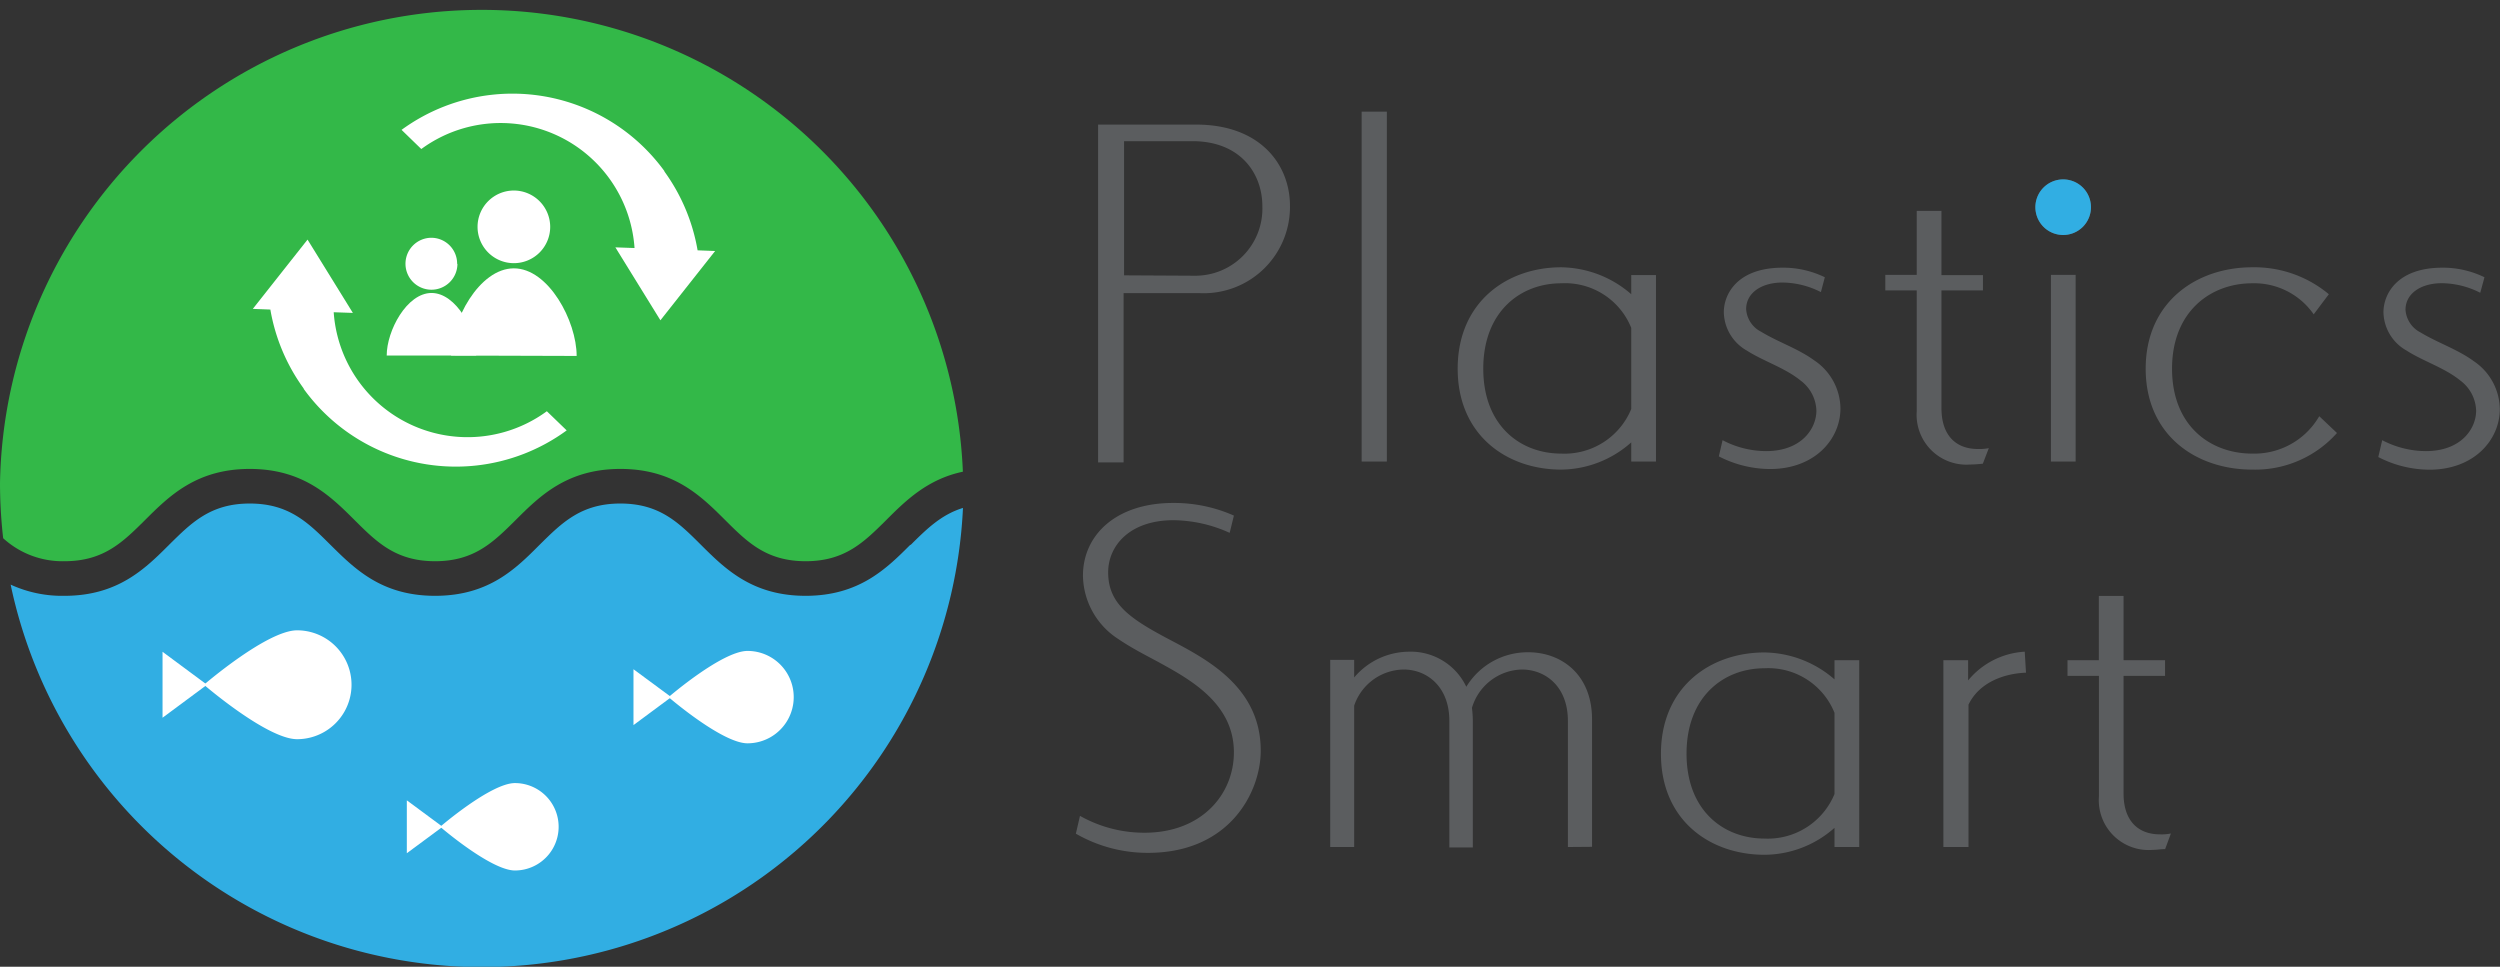 <svg xmlns="http://www.w3.org/2000/svg" viewBox="0 0 260.86 100.87"><rect x="0" y="0" width="260.86" height="100.87" fill="#333333" stroke="none"/><defs><style>.cls-1{fill:#33b848;}.cls-2{fill:#31aee3;}.cls-3{fill:#fff;}.cls-4{fill:#5b5d5f;}</style></defs><g id="レイヤー_2" data-name="レイヤー 2"><g id="レイヤー_1-2" data-name="レイヤー 1"><path class="cls-1" d="M6.73,58.56c4.09,0,6.09-2,8.4-4.29,2.51-2.5,5.36-5.34,10.93-5.34S34.49,51.77,37,54.27c2.31,2.3,4.31,4.29,8.4,4.29s6.09-2,8.4-4.29c2.51-2.5,5.36-5.34,10.94-5.34s8.42,2.84,10.93,5.34c2.31,2.3,4.31,4.29,8.4,4.29s6.09-2,8.4-4.29c2-2,4.29-4.27,8-5.05A50.26,50.26,0,0,0,0,50.43a51.57,51.57,0,0,0,.33,5.73,9.18,9.18,0,0,0,6.4,2.4"/><path class="cls-2" d="M95,56.83c-2.51,2.51-5.36,5.34-10.94,5.34s-8.42-2.83-10.94-5.34c-2.31-2.3-4.3-4.29-8.39-4.29s-6.09,2-8.41,4.29C53.82,59.34,51,62.17,45.4,62.17S37,59.34,34.46,56.83c-2.31-2.3-4.31-4.29-8.4-4.29s-6.08,2-8.4,4.29c-2.51,2.51-5.36,5.34-10.93,5.34A12.85,12.85,0,0,1,1.11,61a50.25,50.25,0,0,0,99.37-8c-2.27.7-3.79,2.2-5.47,3.87"/><path class="cls-3" d="M31,65.77c-3.13,0-9.72,5.68-9.72,5.68s6.59,5.68,9.72,5.68a5.68,5.68,0,0,0,0-11.36"/><polygon class="cls-3" points="16.96 74.89 16.96 68.01 21.6 71.45 16.96 74.89"/><path class="cls-3" d="M53.73,81.71c-2.51,0-7.8,4.56-7.8,4.56s5.29,4.56,7.8,4.56a4.56,4.56,0,0,0,0-9.12"/><polygon class="cls-3" points="42.45 89.03 42.45 83.51 46.18 86.27 42.45 89.03"/><path class="cls-4" d="M114.58,48.25V13l10.23,0h0c6.73,0,9.79,4.21,9.79,8.47a9,9,0,0,1-9.36,9.12h-8V48.25Zm10.06-19.48a7,7,0,0,0,7.08-7.24c0-3.47-2.32-6.8-7.3-6.8h-7.13v14Z"/><rect class="cls-4" x="142.08" y="11.65" width="2.63" height="36.51"/><path class="cls-4" d="M170.21,48.16v-2A11.12,11.12,0,0,1,162.9,49c-5.64,0-10.8-3.56-10.8-10.53s5.16-10.58,10.8-10.58a11.33,11.33,0,0,1,7.31,2.81v-2h2.58V48.16Zm0-13.95a7.44,7.44,0,0,0-7.31-4.65c-4.24,0-8.13,2.94-8.13,8.91s3.89,8.86,8.13,8.86a7.53,7.53,0,0,0,7.31-4.65Z"/><path class="cls-4" d="M179.74,45.93a9.78,9.78,0,0,0,4.54,1.14c3.72,0,5.25-2.37,5.25-4.22a4.06,4.06,0,0,0-1.66-3.15c-1.62-1.32-3.85-2-5.6-3.12a4.7,4.7,0,0,1-2.4-4c0-1.84,1.35-4.65,6.16-4.65a9.93,9.93,0,0,1,4.38,1L190,30.48a9,9,0,0,0-4-1c-2.23,0-3.8,1.1-3.8,2.77a2.84,2.84,0,0,0,1.57,2.37c1.79,1.09,3.85,1.75,5.56,3a6.11,6.11,0,0,1,2.71,5c0,3.2-2.67,6.32-7.35,6.32a11.78,11.78,0,0,1-5.34-1.32Z"/><path class="cls-4" d="M206.9,48.38a11.71,11.71,0,0,1-1.32.09A5.2,5.2,0,0,1,200,42.9V30.3h-3.28V28.68H200V22h2.58v6.71h4.33V30.3h-4.33V42.59c0,2.81,1.48,4.26,3.8,4.26a5,5,0,0,0,1.14-.09Z"/><path class="cls-4" d="M215.29,24.52a2.9,2.9,0,1,1,2.89-2.89,2.9,2.9,0,0,1-2.89,2.89M214,28.68h2.58V48.16H214Z"/><path class="cls-4" d="M243.85,45.18A11.43,11.43,0,0,1,235,49c-5.82,0-11.11-3.56-11.11-10.53S229.2,27.89,235,27.89a12.12,12.12,0,0,1,8,2.81l-1.58,2.1A7.55,7.55,0,0,0,235,29.56c-4.33,0-8.36,2.94-8.36,8.91s4,8.86,8.36,8.86a7.83,7.83,0,0,0,7-3.9Z"/><path class="cls-4" d="M248.57,45.93a9.85,9.85,0,0,0,4.55,1.14c3.72,0,5.25-2.37,5.25-4.22a4.06,4.06,0,0,0-1.66-3.15c-1.62-1.32-3.85-2-5.6-3.12a4.69,4.69,0,0,1-2.41-4c0-1.84,1.36-4.65,6.17-4.65a9.92,9.92,0,0,1,4.37,1l-.44,1.62a9,9,0,0,0-4-1c-2.23,0-3.8,1.1-3.8,2.77a2.87,2.87,0,0,0,1.57,2.37c1.8,1.09,3.85,1.75,5.56,3a6.11,6.11,0,0,1,2.71,5c0,3.2-2.67,6.32-7.35,6.32a11.74,11.74,0,0,1-5.33-1.32Z"/><path class="cls-4" d="M112.69,85.13a13.65,13.65,0,0,0,6.74,1.76c5.95,0,9.32-4,9.32-8.39,0-5-4.38-7.5-7.66-9.3-1.44-.79-2.88-1.49-4.37-2.5A8,8,0,0,1,113,60.07c0-4.25,3.46-7.59,9.41-7.59a15.38,15.38,0,0,1,6.34,1.32l-.44,1.8a14.49,14.49,0,0,0-5.86-1.32c-4.59,0-6.82,2.68-6.82,5.44,0,3.47,2.54,5,7,7.33,3.76,2,8.92,4.92,8.92,11.28,0,4.26-3.19,10.66-11.77,10.66a15,15,0,0,1-7.52-2Z"/><path class="cls-4" d="M163.6,88.38V75.21c0-3.55-2.31-5.35-4.81-5.35a5.57,5.57,0,0,0-5.2,4,12.44,12.44,0,0,1,.09,1.27v13.3h-2.45V75.21c0-3.55-2.32-5.35-4.77-5.35a5.53,5.53,0,0,0-5.16,3.77V88.38h-2.5V68.85h2.5v1.84A7.55,7.55,0,0,1,147,68,6.42,6.42,0,0,1,153,71.66a7.5,7.5,0,0,1,6.47-3.6c3.41,0,6.65,2.28,6.65,7v13.3Z"/><path class="cls-4" d="M191.42,88.38v-2a11.07,11.07,0,0,1-7.31,2.81c-5.64,0-10.8-3.55-10.8-10.53s5.16-10.58,10.8-10.58a11.33,11.33,0,0,1,7.31,2.81v-2H194V88.38Zm0-14a7.44,7.44,0,0,0-7.31-4.65c-4.24,0-8.13,2.94-8.13,8.91s3.89,8.86,8.13,8.86a7.53,7.53,0,0,0,7.31-4.65Z"/><path class="cls-4" d="M202.78,88.38V68.89h2.58V71a8.25,8.25,0,0,1,5.91-3l.13,2.19c-2.36.09-4.9,1.05-6,3.34V88.38Z"/><path class="cls-4" d="M225.92,88.6c-.44,0-.88.08-1.31.08a5.2,5.2,0,0,1-5.6-5.57V70.52h-3.28V68.89H219V62.18h2.58v6.71h4.33v1.63h-4.33V82.8c0,2.81,1.48,4.26,3.8,4.26a5,5,0,0,0,1.14-.09Z"/><path class="cls-2" d="M215.29,24.52a2.9,2.9,0,1,1,2.89-2.89,2.9,2.9,0,0,1-2.89,2.89"/><path class="cls-3" d="M78,67.92c-2.65,0-8.24,4.82-8.24,4.82s5.59,4.82,8.24,4.82a4.82,4.82,0,0,0,0-9.64"/><polygon class="cls-3" points="66.1 75.66 66.1 69.83 70.04 72.74 66.1 75.66"/><path class="cls-3" d="M57.41,23.68a3.79,3.79,0,1,1-3.79-3.8,3.8,3.8,0,0,1,3.79,3.8"/><path class="cls-3" d="M47.07,37.1C47.07,33.47,50,28,53.62,28s6.55,5.51,6.55,9.14Z"/><path class="cls-3" d="M47.73,27.53A2.71,2.71,0,1,1,45,24.81a2.7,2.7,0,0,1,2.7,2.72"/><path class="cls-3" d="M40.35,37.1c0-2.59,2.1-6.53,4.68-6.53s4.68,3.94,4.68,6.53Z"/><path class="cls-3" d="M69.34,17.87A19.6,19.6,0,0,0,41.9,13.55l2.06,2A14,14,0,0,1,66.21,25.88l-2-.07,4.7,7.61,5.71-7.23-1.83-.07a19.69,19.69,0,0,0-3.48-8.25"/><path class="cls-3" d="M31.69,40.58a19.59,19.59,0,0,0,27.44,4.33l-2.07-2A14,14,0,0,1,34.82,32.58l2,.07L32.09,25l-5.71,7.23,1.83.07a19.66,19.66,0,0,0,3.48,8.24"/></g></g></svg>
